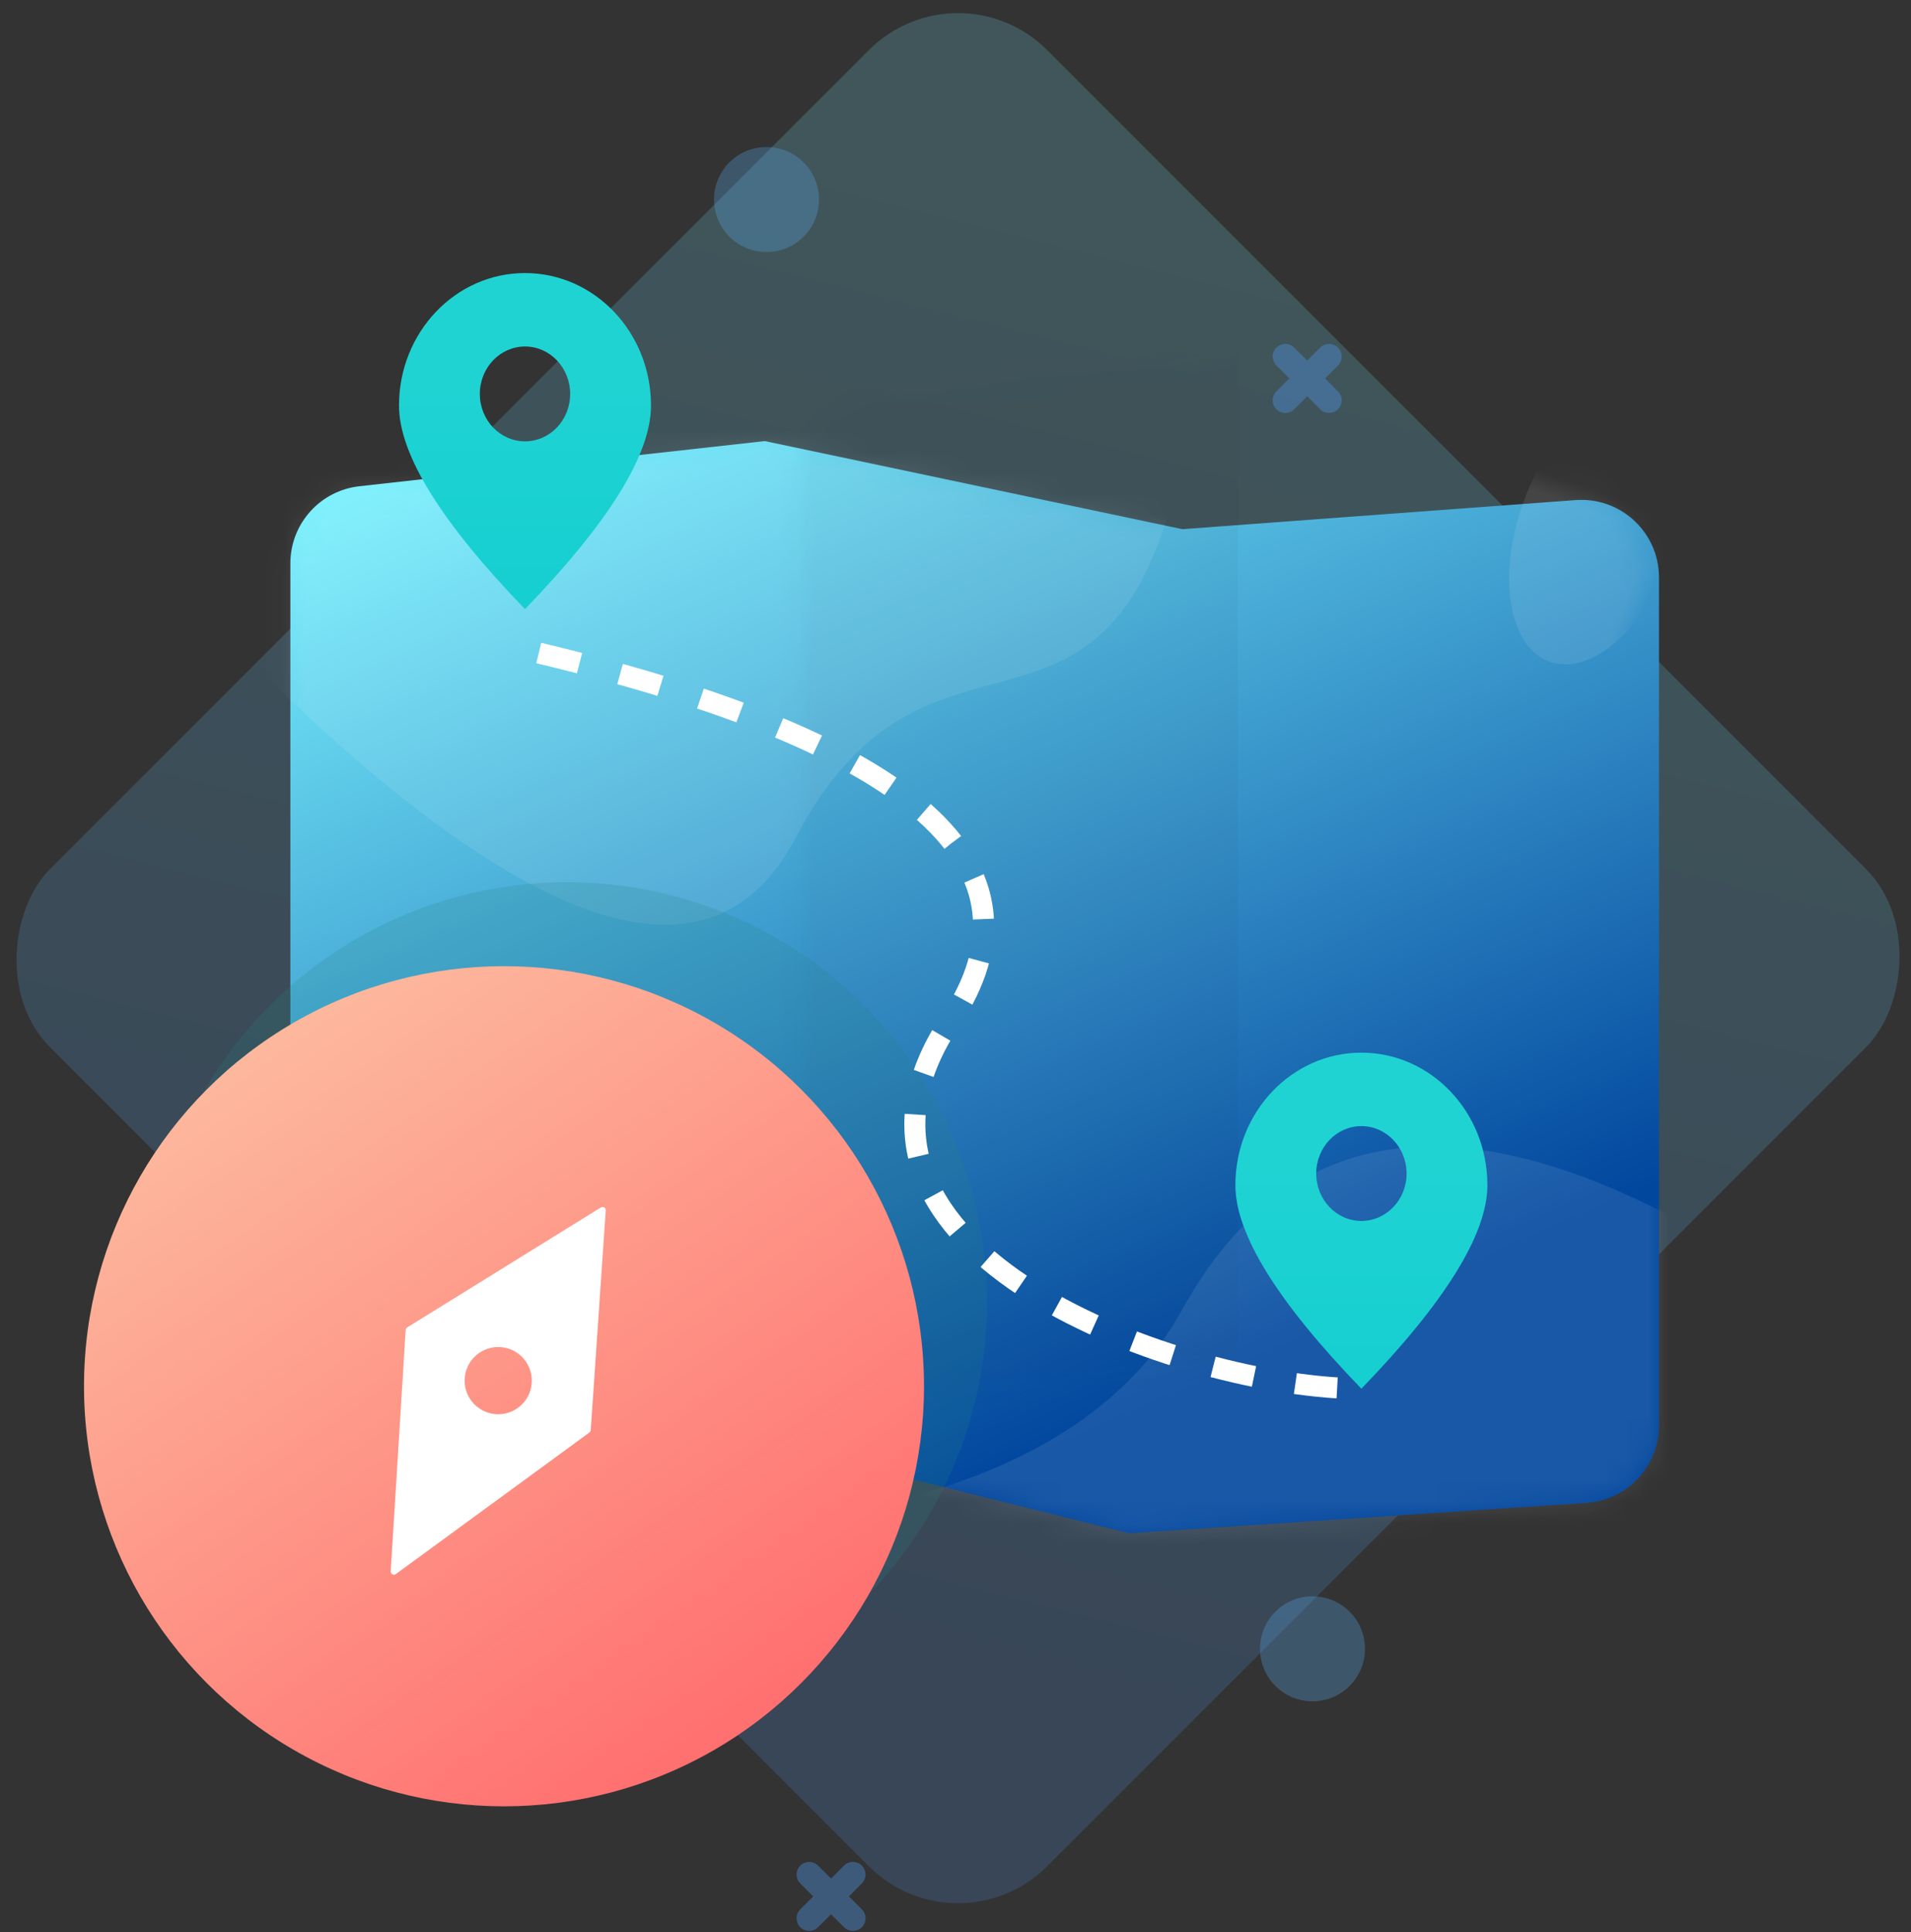 <?xml version="1.0" encoding="UTF-8"?>
<svg width="91px" height="92px" viewBox="0 0 91 92" version="1.1" xmlns="http://www.w3.org/2000/svg" xmlns:xlink="http://www.w3.org/1999/xlink">
    <rect x="0" y="0" width="91" height="92" fill="#333333" stroke="none"/>
    <!-- Generator: Sketch 50.2 (55047) - http://www.bohemiancoding.com/sketch -->
    <title>Illustration - GPS live tracking</title>
    <desc>Created with Sketch.</desc>
    <defs>
        <linearGradient x1="17.607%" y1="5.372%" x2="72.437%" y2="96.883%" id="linearGradient-1">
            <stop stop-color="#74E2F5" offset="0%"></stop>
            <stop stop-color="#4A8FE6" offset="100%"></stop>
        </linearGradient>
        <linearGradient x1="26.266%" y1="-9.127%" x2="75.707%" y2="81.445%" id="linearGradient-2">
            <stop stop-color="#79F1FE" offset="0%"></stop>
            <stop stop-color="#02479E" offset="100%"></stop>
        </linearGradient>
        <path d="M4.114,2.15 L23.417,0 L43.305,4.194 L62.032,2.809 C64.067,2.659 65.839,4.187 65.99,6.223 C65.997,6.314 66,6.404 66,6.495 L66,46.864 C66,48.81 64.491,50.423 62.549,50.552 L40.766,52 L23.953,47.806 L4.922,49.877 C2.893,50.098 1.069,48.632 0.848,46.602 C0.834,46.47 0.827,46.336 0.827,46.203 L0.827,5.823 C0.827,3.94 2.242,2.358 4.114,2.15 Z" id="path-3"></path>
        <linearGradient x1="18.146%" y1="12.756%" x2="74.122%" y2="93.134%" id="linearGradient-5">
            <stop stop-color="#FDB79C" offset="0%"></stop>
            <stop stop-color="#FF7070" offset="100%"></stop>
        </linearGradient>
        <linearGradient x1="63.106%" y1="124.059%" x2="63.106%" y2="29.411%" id="linearGradient-6">
            <stop stop-color="#12CDCF" offset="0%"></stop>
            <stop stop-color="#20D3D3" offset="100%"></stop>
        </linearGradient>
    </defs>
    <g id="Landing-Page" stroke="none" stroke-width="1" fill="none" fill-rule="evenodd">
        <g id="Homepage-" transform="translate(-958, -1966)">
            <g id="Our-Features" transform="translate(0, 1636)">
                <g id="3" transform="translate(926, 280)">
                    <g id="Illustration---GPS-live-tracking" transform="translate(30, 45)">
                        <rect id="Rectangle-16" x="0" y="0" width="100" height="100"></rect>
                        <rect id="Rectangle-21" fill="url(#linearGradient-1)" opacity="0.2" transform="translate(47.62, 50.62) rotate(45) translate(-47.62, -50.62) " x="14.046" y="17.046" width="67.146" height="67.146" rx="6"></rect>
                        <g id="Group-103" transform="translate(15, 26)">
                            <mask id="mask-4" fill="white">
                                <use xlink:href="#path-3"></use>
                            </mask>
                            <use id="Rectangle-17" fill="url(#linearGradient-2)" xlink:href="#path-3"></use>
                            <ellipse id="Oval-20" fill="#FFFFFF" opacity="0.3" mask="url(#mask-4)" transform="translate(63.076, 4.194) rotate(20) translate(-63.076, -4.194) " cx="63.076" cy="4.194" rx="3.759" ry="6.71"></ellipse>
                            <rect id="Rectangle-22" fill="#0F273F" opacity="0.2" mask="url(#mask-4)" x="24.228" y="-4.194" width="21.722" height="72.129"></rect>
                            <path d="M-1.276,10.306 C12.177,23.622 20.896,26.487 24.879,18.9 C30.854,7.519 38.68,15.553 42.492,3.938 C50.361,-20.046 33.997,-21.194 -6.6,0.494 L-1.276,10.306 Z" id="Path-11" fill="#FFFFFF" opacity="0.3" mask="url(#mask-4)"></path>
                            <path d="M69.111,38.331 C57.001,31.107 48.389,32.124 43.274,41.384 C38.159,50.644 23.327,53.929 -1.222,51.24 L65.887,64.588 L69.111,38.331 Z" id="Path-12" fill="#FFFFFF" opacity="0.3" mask="url(#mask-4)"></path>
                        </g>
                        <circle id="Combined-Shape" fill="#248385" opacity="0.2" cx="29" cy="67" r="20"></circle>
                        <g id="Group-104" transform="translate(6, 51)">
                            <circle id="Combined-Shape" fill="url(#linearGradient-5)" cx="20" cy="20" r="20"></circle>
                            <path d="M24.844,11.627 L24.131,22.088 C24.128,22.133 24.105,22.174 24.069,22.201 L14.847,28.944 C14.779,28.993 14.684,28.978 14.634,28.911 C14.613,28.882 14.603,28.847 14.605,28.812 L15.318,17.32 C15.321,17.27 15.347,17.226 15.389,17.2 L24.612,11.488 C24.683,11.444 24.777,11.466 24.821,11.537 C24.838,11.564 24.846,11.596 24.844,11.627 Z M19.724,21.332 C20.608,21.332 21.324,20.616 21.324,19.732 C21.324,18.849 20.608,18.132 19.724,18.132 C18.841,18.132 18.124,18.849 18.124,19.732 C18.124,20.616 18.841,21.332 19.724,21.332 Z" id="Combined-Shape" fill="#FFFFFF"></path>
                        </g>
                        <path d="M27,34 C23,29.862 21,26.631 21,24.309 C21,20.824 23.686,18 27,18 C30.314,18 33,20.824 33,24.309 C33,26.631 31,29.862 27,34 Z M27,26.012 C28.188,26.012 29.151,25.001 29.151,23.755 C29.151,22.508 28.188,21.497 27,21.497 C25.812,21.497 24.849,22.508 24.849,23.755 C24.849,25.001 25.812,26.012 27,26.012 Z" id="Combined-Shape-Copy-12" fill="url(#linearGradient-6)"></path>
                        <path d="M66.828,71.117 C62.828,66.979 60.828,63.749 60.828,61.426 C60.828,57.942 63.515,55.117 66.828,55.117 C70.142,55.117 72.828,57.942 72.828,61.426 C72.828,63.749 70.828,66.979 66.828,71.117 Z M66.828,63.129 C68.016,63.129 68.98,62.118 68.98,60.872 C68.98,59.625 68.016,58.614 66.828,58.614 C65.64,58.614 64.677,59.625 64.677,60.872 C64.677,62.118 65.64,63.129 66.828,63.129 Z" id="Combined-Shape-Copy-26" fill="url(#linearGradient-6)"></path>
                        <circle id="Oval-10" fill="#57A8EA" opacity="0.3" cx="38.5" cy="14.5" r="2.5"></circle>
                        <circle id="Oval-10-Copy-2" fill="#57A8EA" opacity="0.3" cx="64.5" cy="83.5" r="2.5"></circle>
                        <g id="Group-100" opacity="0.4" transform="translate(64, 23) rotate(-45) translate(-64, -23) translate(62, 21)" stroke="#4D94E7" stroke-linecap="round" stroke-linejoin="round" stroke-width="1.2">
                            <path d="M2.162,0.712 L2.162,3.66" id="Path-10"></path>
                            <path d="M3.636,2.186 L0.687,2.186" id="Path-10-Copy"></path>
                        </g>
                        <g id="Group-100-Copy" opacity="0.4" transform="translate(41.328, 95.271) rotate(-45) translate(-41.328, -95.271) translate(39.328, 93.271)" stroke="#4D94E7" stroke-linecap="round" stroke-linejoin="round" stroke-width="1.2">
                            <path d="M2.162,0.712 L2.162,3.66" id="Path-10"></path>
                            <path d="M3.636,2.186 L0.687,2.186" id="Path-10-Copy"></path>
                        </g>
                        <path d="M27.656,36.09 C45.638,40.403 52.171,46.241 47.255,53.604 C39.881,64.647 58.507,71.117 66.854,71.117" id="Path-13" stroke="#FFFFFF" stroke-dasharray="2"></path>
                    </g>
                </g>
            </g>
        </g>
    </g>
</svg>